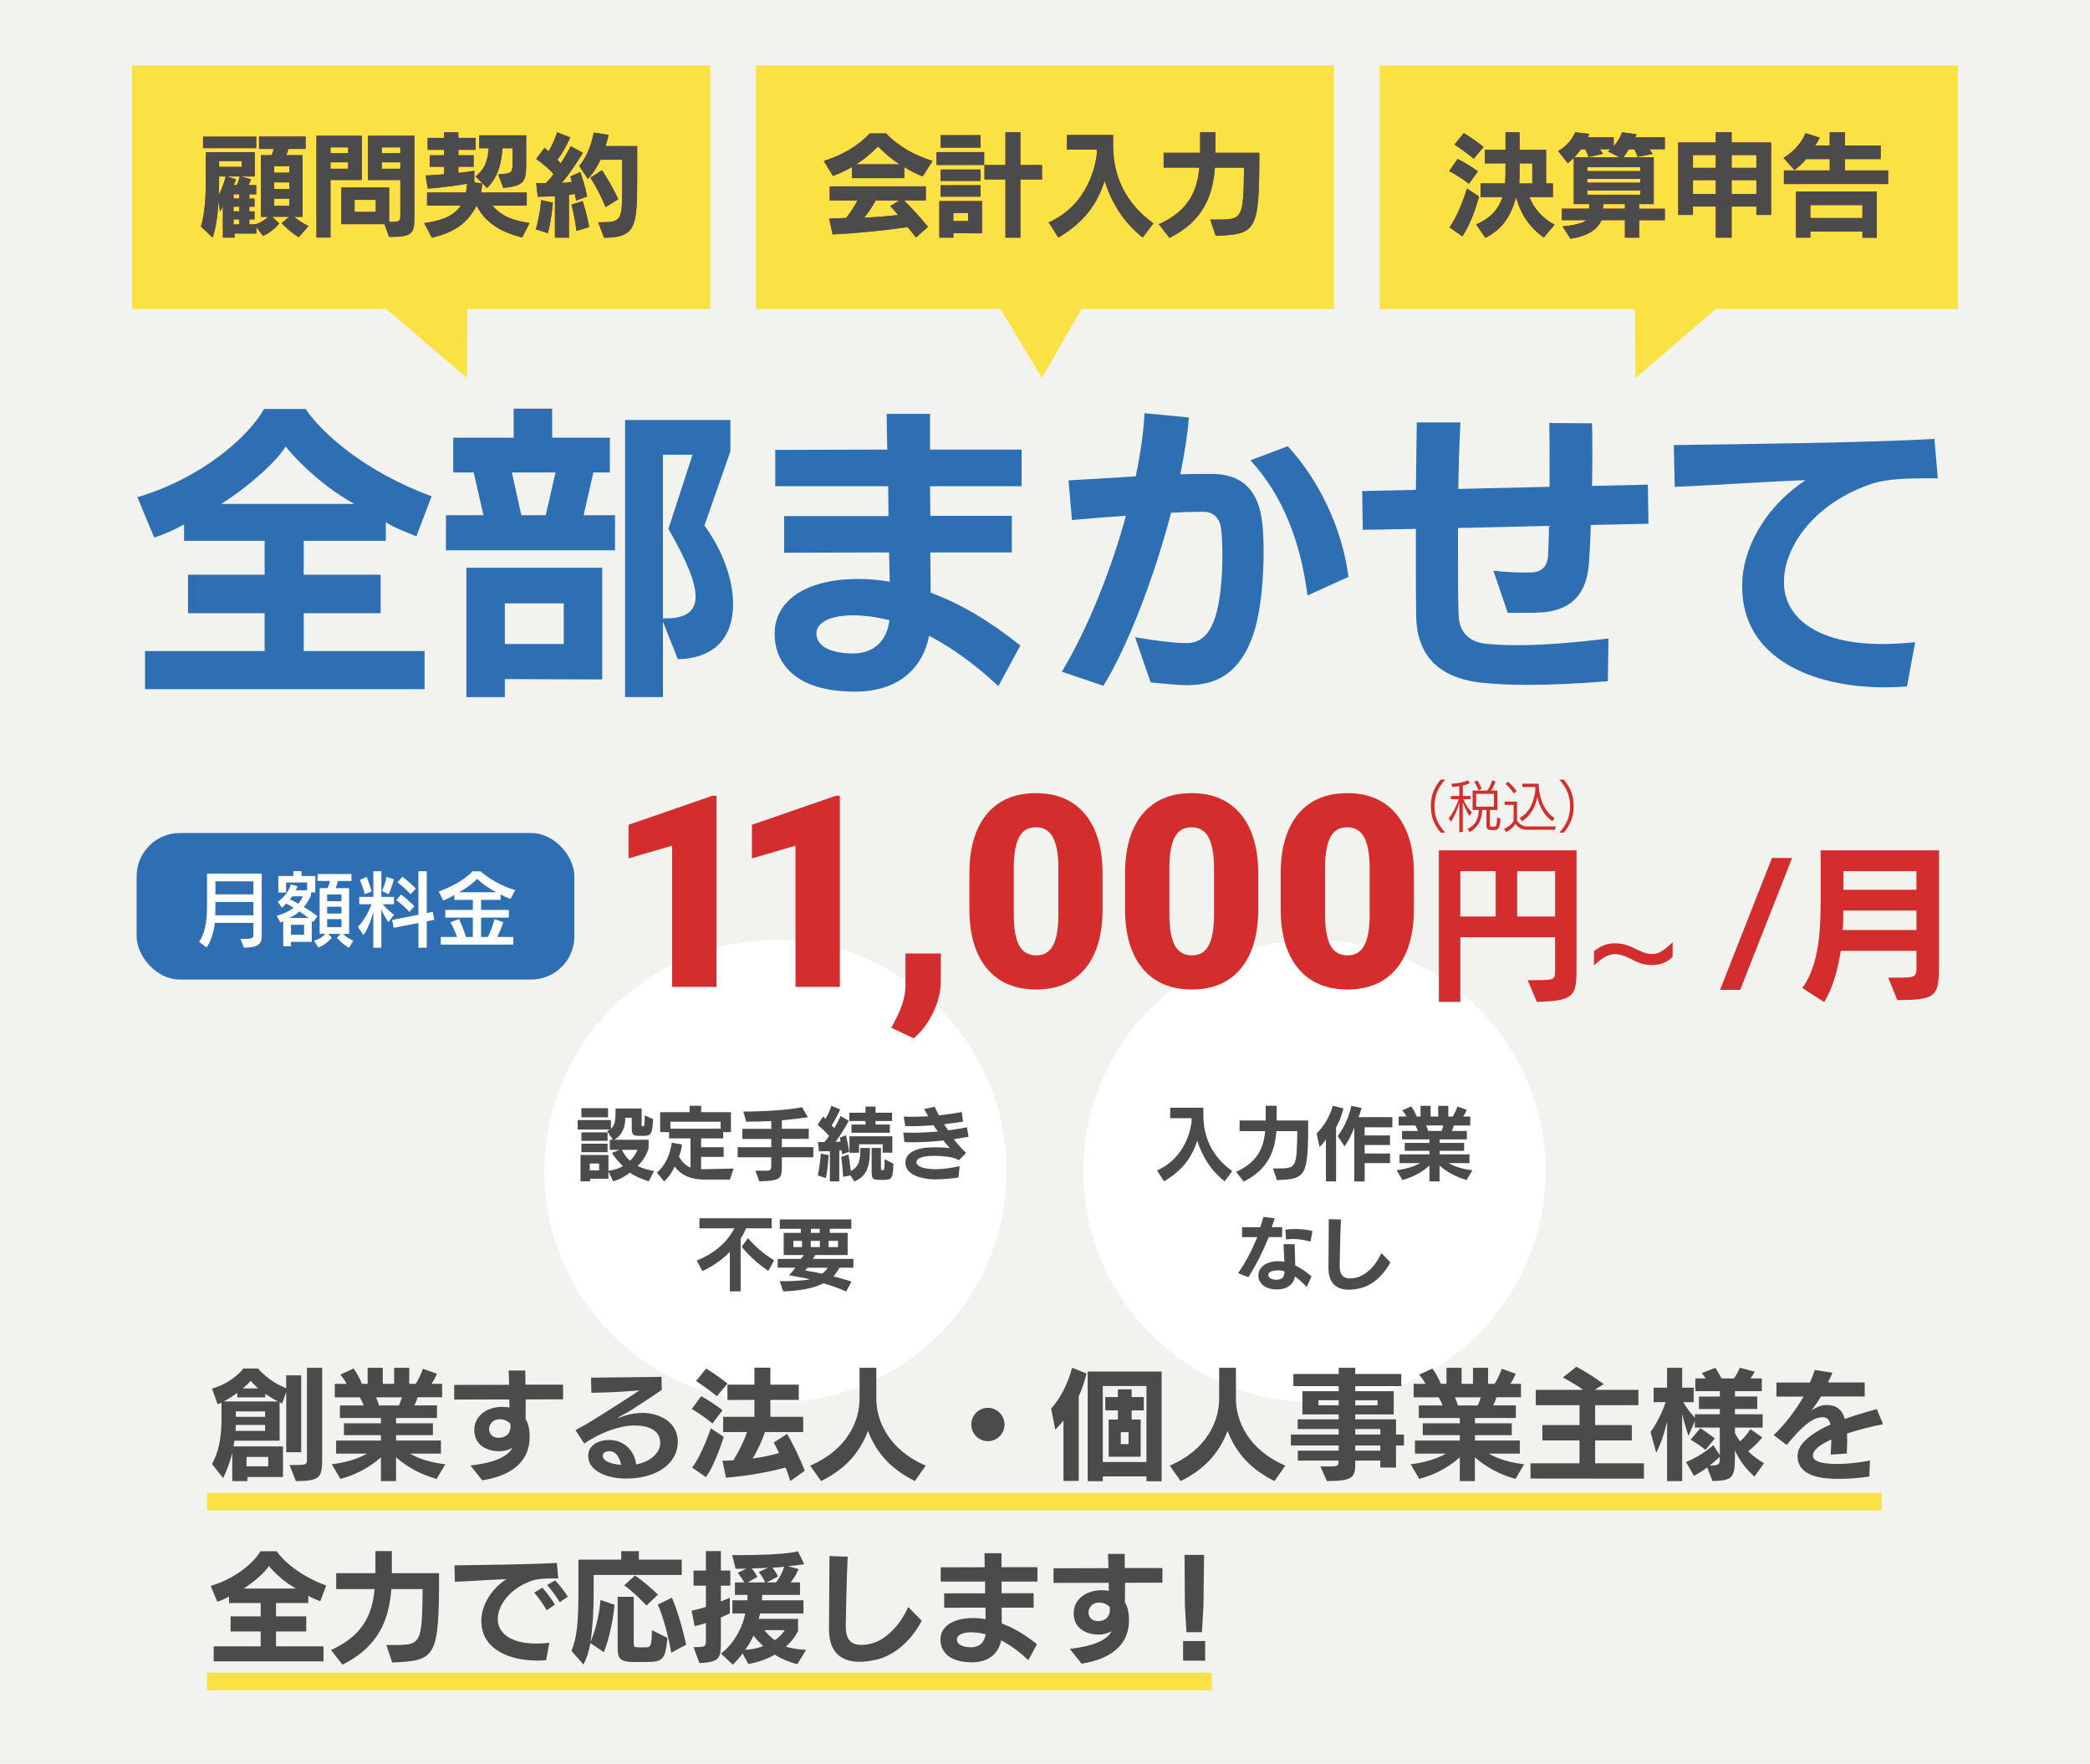 <?xml version="1.0" encoding="UTF-8"?><svg id="_レイヤー_2" xmlns="http://www.w3.org/2000/svg" width="826" height="697" viewBox="0 0 826 697"><defs><style>.cls-1{fill:#fae144;}.cls-2{fill:#fff;}.cls-3{fill:#4b4b4b;}.cls-4{fill:#2e6fb3;}.cls-5{fill:#4b4b4b;}.cls-6{fill:#d42d2d;}.cls-7{fill:#f2f2ee;}</style></defs><g id="Grid"><rect class="cls-7" width="826" height="697"/><path class="cls-4" d="M164.54,211.93c-3.86-1.57-9.05-3.5-12.06-5.55v7.36h-32.45v13.39h30.4v15.2h-30.4v14.96h47.77v15.08H57.31v-15.08h47.28v-14.96h-30.28v-15.2h30.28v-13.39h-31.84v-6.51c-3.14,1.81-8.08,4.1-11.82,5.19l-6.63-15.92c24.97-7.36,43.66-23.52,50.06-34.86h16.4c6.63,9.77,23.64,24.85,49.82,34.5l-6.03,15.8ZM112.91,176.47c-3.5,5.67-13.75,15.2-25.45,22.68h52.59c-11.1-6.03-21.95-16.04-27.14-22.68Z"/><path class="cls-4" d="M176.24,217.48v-13.87h14.84l-3.86-16.89h-8.08v-13.75h23.88v-11.46h15.2v11.46h22.8v13.75h-6.51l-3.86,16.89h12.42v13.87h-66.82ZM199.52,268.38v7.12h-15.2v-51.14h53.68v44.15l-38.48-.12ZM222.8,238.47h-23.28v16.04h23.28v-16.04ZM202.3,186.72l3.74,16.89h9.65l3.86-16.89h-17.25ZM267.91,260.54l-5.91-14.84v29.79h-14.96v-109.52h41.61v12.42l-10.25,29.31c7.24,9.89,11.34,21.35,11.34,31.12,0,12.06-6.39,21.35-21.83,21.71ZM264.17,209.03l9.53-29.31h-11.7v64.65h1.33c7.36,0,11.58-2.53,11.58-8.56,0-5.67-3.5-14.23-10.74-26.78Z"/><path class="cls-4" d="M394.57,271.15c-8.68-8.08-17.85-14.96-27.38-19.9-2.41,12.67-11.94,21.83-28.47,22.07h-1.08c-24.49,0-31.48-12.42-31.48-22.56v-.48c0-12.3,11.58-21.47,33.05-21.47,4.1,0,8.2.36,12.42,1.09l-.24-11.58-41.49.12v-14.47h41.25l-.12-11.82h-44.63v-14.35l44.27-.12c-.12-6.15-.24-11.22-.24-14.11h17.13v14.11h36.19v14.47h-36.19l.12,11.7h32.21v14.47h-32.21c0,5.43.12,10.74.12,15.92,11.58,4.22,23.4,11.22,35.46,20.87l-8.68,16.04ZM344.03,243.65c-1.21-.12-2.53-.24-3.74-.36-1.09-.12-2.05-.12-3.02-.12-10.13,0-14.59,3.38-14.59,7v.24c0,5.91,7.6,7.84,14.11,7.84h1.09c8.08-.36,12.67-5.43,13.63-13.15-2.53-.6-4.95-1.09-7.48-1.45Z"/><path class="cls-4" d="M466.46,187.44c3.62-.12,7.12-.12,10.01-.12h3.38c13.63.36,17.85,9.65,18.94,18.82.48,3.62.6,7.96.6,12.54,0,10.49-1.21,22.56-3.5,30.28-4.46,14.6-12.54,20.99-23.88,21.71-.72,0-1.57.12-2.41.12-4.7,0-10.37-.72-14.84-1.09l-6.15-17.85c8.81,1.45,15.56,2.29,19.78,2.29h1.33c6.03-.36,8.8-5.07,10.49-10.01,2.05-6.15,2.89-15.8,2.89-24.49,0-3.86-.12-7.48-.48-10.49-.48-4.34-2.89-6.63-6.51-6.88h-2.05c-2.77,0-6.63.12-11.22.36-6.75,25.81-17.37,53.31-26.78,68.39l-16.4-5.55c10.61-17.73,19.54-40.53,25.33-61.64-7.12.48-14.59,1.09-21.35,1.69l-1.33-15.68c7.12-.36,16.89-.97,26.54-1.57,1.93-9.17,3.14-17.73,3.5-24.97l17.49,1.69c-.48,6.63-1.69,14.35-3.38,22.44ZM516.76,235.33c-2.77-21.23-9.65-39.32-22.56-53.43l14.72-5.55c12.06,12.91,21.59,32.33,24,51.63l-16.16,7.36Z"/><path class="cls-4" d="M635.45,269.22c-11.82.97-22.56,1.45-31.6,1.45-7.6,0-13.99-.36-19.3-.97-10.37-1.33-24.37-6.27-24.85-25.81-.12-5.67-.12-13.75-.12-22.92v-11.94l-20.99.36-.24-15.32,21.23-.48c.12-9.41.24-18.7.36-26.66h17.25c-.48,8.81-.72,17.73-.84,26.3l36.07-.84v-7.96c0-6.27,0-12.42-.12-17.25l16.89.12c.12,3.26.12,7.24.12,11.46s0,8.68-.12,13.27l22.07-.48.24,15.44-22.8.48c-.12,5.91-.48,11.22-.72,15.2-.97,12.18-6.75,17.73-16.77,19.18-2.89.36-6.75.36-10.25.36h-5.07l-5.67-16.65c4.34.48,9.05.72,12.54.72,1.45,0,2.65,0,3.38-.12,3.62-.36,5.43-2.9,5.67-6.39.12-2.89.36-7.12.36-11.94l-35.95.84v10.61c0,9.29,0,17.37.24,23.76.12,6.15,3.62,10.49,10.37,11.34,3.38.36,7.6.6,12.79.6,8.81,0,20.63-.72,36.07-2.65l-.24,16.89Z"/><path class="cls-4" d="M738.34,191.67c-21.95,7.96-33.29,24.73-33.29,38.24v.24c0,13.15,11.94,24.37,38.84,24.37,3.98,0,8.32-.24,13.03-.72l-3.26,17.49c-2.89.24-5.79.36-8.68.36-28.59,0-56.45-11.46-56.45-39.8v-.6c0-13.51,8.2-30.28,25.09-41.49-13.87.48-36.43,2.05-51.75,2.65l-.36-16.52c24.61-.36,74.06-.84,103.01-2.41l1.33,15.56h-6.27c-3.01,0-5.79.12-8.44.24-4.46.36-8.68.84-12.79,2.41Z"/><circle class="cls-2" cx="306.5" cy="462.88" r="91.33"/><path class="cls-5" d="M256.41,466.87c-2.56-.79-5.5-2.02-7.43-3.42-2.44,1.68-3.92,2.66-6.64,3.38l-1.87-3.83v2.85h-7.21v1.01h-3.83v-10.41h11.04v6.26c2.12-.28,3.95-.89,5.69-1.83-1.42-1.49-3.32-3.45-4.3-5.28l3.04-1.17h-3.89v-3.99h1.2l-2.28-3.45c.44-.19.79-.41,1.11-.6h-12.75v-3.73h13.16v3.42c1.61-1.33,1.83-3.45,1.83-6.9v-1.08h10.31v6.67c0,.35.03.35.41.35.54,0,.82,0,.82-4.33l3.29,1.52c-.22,6.29-1.08,6.58-3.86,6.58h-1.99c-2.09,0-2.59-.7-2.59-3.07v-4.08h-2.56v.57c0,2.44-.92,6.23-4.33,8.13h13.57v3.32c-.76,2.72-2.47,5.35-4.33,7.02,1.64.92,4.55,1.68,6.45,2.02l-2.06,4.05ZM229.78,441.57v-3.61h10.53v3.61h-10.53ZM229.78,450.87v-3.35h10.34v3.35h-10.34ZM229.78,455.36v-3.38h10.34v3.38h-10.34ZM236.77,459.82h-3.67v2.72h3.67v-2.72ZM245.81,454.44c.66,1.42,1.83,3.13,3.16,4.3,1.36-1.17,2.4-2.91,2.97-4.3h-6.14Z"/><path class="cls-5" d="M288.45,466.18h-9.81c-6.42,0-9.81-2.18-12.02-5.16-.98,2.37-2.66,4.59-4.14,5.88l-2.91-3.48c3.13-2.44,5.31-7.05,5.92-11.83l4.08.76c-.13,1.17-.73,3.57-1.23,4.78.85,1.55,2.25,3.26,4.56,4.37v-11.61h-8.48v-2.47h-3.51v-7.88h11.61v-2.53h4.59v2.53h11.77v7.88h-3.07v2.47h-8.73v3.48h8.92v3.83h-8.92v4.87h1.23l11.61-.25-1.46,4.37ZM284.81,443.31h-19.86v2.75h19.86v-2.75Z"/><path class="cls-5" d="M309,457.38v2.78c0,5.69-.13,6.48-8.95,6.71l-1.49-4.21h3.86c2.21,0,2.4-.25,2.4-2.25v-3.04h-13.29v-3.99h13.29v-3.26h-11.45v-3.99h11.45v-3.1c-2.78.16-6.29.28-9.9.28l-1.14-4.02c15.37,0,23.22-1.71,23.22-1.71l2.28,3.95s-4.87.76-10.28,1.2v3.38h10.63v3.99h-10.63v3.26h12.46v3.99h-12.46Z"/><path class="cls-5" d="M332.75,456.15s-.06-.85-.13-1.52c-.38.03-.6.06-.92.06v12.21h-3.73v-11.93c-1.96.06-4.3.06-4.3.06l-.41-3.7s1.08.03,2.53.03c.63-.73,1.33-1.58,1.87-2.47-1.3-1.46-2.88-3-4.52-4.33l2.15-3.32c.28.28.63.66.92.95,1.01-1.49,1.8-3.45,2.37-5.19l3.48,1.46c-.98,2.15-2.34,4.78-3.38,6.29.25.32.79.82.98,1.11.76-1.14,1.93-3.29,2.53-4.81l3.26,1.9c-1.23,2.4-3.38,5.82-5.22,8.32.63,0,1.39-.06,1.99-.09-.13-.54-.19-1.04-.32-1.55l2.44-.98c.57,2.4.98,4.37,1.27,6.58l-2.85.92ZM326.39,465.58l-3.19-1.04c.92-3.99,1.2-8.67,1.2-8.67l3.1.66s-.28,5.25-1.11,9.05ZM337.62,466.91l-1.46-2.37-2.94.57s-.25-4.27-.73-7.94l2.85-.85c.32,1.93.66,4.14.89,6.45,3.42-1.68,3.8-4.46,3.8-9.08h3.8c0,7.02-1.01,11.07-6.2,13.22ZM346.03,443.02v1.42h5.66v3.23h-15.18v-3.23h5.54v-1.42h-6.39v-3.26h6.39v-2.44h3.99v2.44h6.52v3.26h-6.52ZM348.85,455.55v-3.32h-9.33v3.35h-3.8v-6.52h16.95v6.48h-3.83ZM349.2,466.3h-1.39c-2.53,0-3.32-.25-3.32-2.75v-9.87h3.67v7.84c0,.92.19.98.63.98.79,0,.82-.7.82-4.4l3.48,1.83c-.16,5.76-.57,6.36-3.89,6.36Z"/><path class="cls-5" d="M378.99,458.52c-1.2-.7-2.37-1.01-3.48-1.2-2.5-.47-4.9-.51-6.52-.51-1.42,0-6.64.09-6.8,2.4v.09c0,2.28,4.87,2.69,6.74,2.78h.76c2.75,0,6.01-.44,9.58-1.2l-.47,4.46c-3,.51-6.67.76-9.08.76-.38,0-.73-.03-1.04-.03-3.23-.16-10.85-1.14-10.85-6.58v-.16c.19-5.35,8.16-5.85,10.15-5.88.44,0,1.14-.03,1.99-.03,1.52,0,3.54.06,5.44.35-.82-.92-1.74-1.96-2.59-3.04-4.24.44-8.35.7-12.27.7-1.04,0-2.09-.03-3.1-.06l-.47-3.8c1.23.06,2.5.09,3.76.09,3.19,0,6.55-.19,9.9-.47-.6-.82-1.17-1.64-1.74-2.5-2.94.22-5.76.38-8.41.38-.92,0-1.8-.03-2.69-.06l-.63-3.73c1.17.06,2.4.06,3.64.06,1.96,0,3.99-.06,6.01-.19-.54-.95-1.08-1.93-1.58-2.88l4.14-.89c.44.98,1.04,2.15,1.74,3.42,3.16-.35,6.23-.79,8.98-1.33l.51,3.8c-2.53.41-5.06.76-7.53,1.04.54.79,1.11,1.61,1.68,2.4,2.5-.32,5-.73,7.4-1.2l.63,3.76c-1.96.35-3.92.66-5.85.95.92,1.17,1.9,2.34,2.82,3.32.66.76,1.3,1.33,2.06,2.09l-2.82,2.88Z"/><path class="cls-5" d="M294.83,485.46c-.51,1.39-1.23,2.69-2.12,4.05v20.85h-4.27v-15.63c-2.88,3.07-6.64,5.63-10.85,7.62l-2.25-4.18c6.9-2.72,12.02-7.18,14.9-12.72h-13.82v-3.99h28.56v3.99h-10.15ZM303.66,502.26c-4.24-2.91-7.21-5.54-10.53-9.52l2.47-3.42c3.1,3.57,6.42,6.36,10.34,8.76l-2.28,4.18Z"/><path class="cls-5" d="M331.74,501c-.6,1.23-1.42,2.4-2.37,3.42,2.12.6,4.93,1.27,7.12,2.09l-2.06,3.89c-2.56-1.17-6.45-2.53-9.01-3.23-4.18,2.06-9.17,2.97-15.88,3.19l-1.39-4.02c4.3,0,9.46-.16,11.96-.79-1.71-.38-6.17-1.2-8.29-1.58.92-.89,1.96-2.12,2.53-2.97h-6.99v-3.48h9.14c.35-.35.79-1.01,1.14-1.52h-7.91v-8.76h6.77v-1.61h-8.32v-3.7h28.28v3.7h-8.51v1.61h7.05v8.76h-12.81c-.25.47-.54.98-.92,1.52h16.01v3.48h-5.54ZM316.97,490.4h-3.42v2.44h3.42v-2.44ZM319.09,501c-.19.28-.6.79-.92,1.08,1.33.28,5.5.95,6.74,1.3,1.01-.79,1.8-1.61,2.18-2.37h-8ZM324.02,490.4h-3.61v2.44h3.61v-2.44ZM323.96,485.62h-3.48v1.61h3.48v-1.61ZM331.2,490.4h-3.73v2.44h3.73v-2.44Z"/><circle class="cls-2" cx="519.5" cy="462.88" r="91.33"/><path class="cls-5" d="M483.96,466.87c-5.19-4.14-8.7-9.46-10.79-16.07-2.12,6.61-5.76,11.7-13.13,16.07l-2.75-4.3c11.39-5.09,13.32-16.51,13.67-19.42,0-.38-.03-.79-.03-1.23h-8.45v-4.14h13.1v2.78c0,8.45,3.04,16.13,11.42,22.3l-3.04,4.02Z"/><path class="cls-5" d="M504.67,466.4l-1.55-4.62h1.99c7.15,0,7.43-.25,7.59-14.74h-8.26c-.6,7.88-3.26,15.18-12.91,19.93l-3-3.86c8.29-3.76,10.88-9.24,11.48-16.07h-10.12v-4.21h10.34v-5.82h4.33v5.82h12.46c0,22.33-.76,23.09-12.37,23.57Z"/><path class="cls-5" d="M528.04,445.52v21.38h-4.02v-16.67c-.7,1.17-1.61,2.28-2.5,3.1l-1.17-5.38c2.56-2.56,4.97-6.07,6.39-10.94l4.21,1.04c-.73,2.94-1.71,5.31-2.91,7.47ZM539.33,445.49v3.23h10.03v3.8h-10.03v3.35h10.03v3.8h-10.03v7.24h-4.11v-21.32c-1.11,3.04-2.44,5.57-3.86,7.47l-2.66-4.08c2.81-3.73,4.43-7.69,5.35-11.96l4.08.85c-.32,1.2-.66,2.25-1.2,3.64h13.35v3.99h-10.94Z"/><path class="cls-5" d="M579.62,466.34c-4.59-1.33-7.66-3.13-10.69-5.69v6.26h-3.99v-6.26c-2.66,2.34-6.04,4.43-10.69,5.69l-2.28-3.86c3.89-.51,6.86-1.45,9.3-2.81h-8.16v-3.45h11.83v-1.42h-9.77v-3.13h9.77v-1.39h-10.82v-3.32h6.26c-.25-.73-.7-1.65-1.01-2.15h-6.61v-3.54h3.13c-.41-.82-1.01-1.68-1.68-2.44l3.51-1.61c.82,1.14,1.68,2.72,2.21,4.05h1.49v-4.24h3.99v4.24h3v-4.24h3.99v4.24h1.71c.7-1.04,1.39-2.56,1.9-3.99l3.67,1.33c-.35.95-.85,1.87-1.42,2.66h2.82v3.54h-6.48c-.16.63-.44,1.39-.82,2.15h5.95v3.32h-10.79v1.39h9.71v3.13h-9.71v1.42h11.83v3.45h-8.16c2.25,1.36,5.41,2.34,9.3,2.81l-2.28,3.86ZM563.65,444.79c.25.57.63,1.46.79,2.15h5.25c.35-.66.63-1.55.76-2.15h-6.8Z"/><path class="cls-5" d="M502.61,484.99h4.11v3.92h-5.28c-2.09,5.12-4.78,10.72-8.07,15.85l-4.05-1.61c3.23-4.62,5.73-9.65,7.59-14.23h-6.04l.03-3.92h7.15c.51-1.46.92-2.85,1.3-4.08l4.43.57c-.35,1.11-.76,2.31-1.17,3.51ZM516.44,508.65c-1.55-1.65-3.07-3.07-4.65-4.18-.57,3.16-3,4.97-6.74,5.12h-.51c-4.46,0-7.21-2.44-7.21-5.47v-.06c0-3.35,3.19-5.38,6.9-5.6.25,0,.54-.03.82-.03.82,0,1.71.09,2.56.25-.09-2.18-.25-4.65-.35-6.99l4.4.03c.09,2.85.19,5.57.22,8.38,2.18,1.04,4.37,2.5,6.45,4.33l-1.9,4.21ZM504.96,502.04c-.19,0-.38.03-.57.03-1.77.13-3.16.73-3.16,1.8v.03c0,.85,1.01,1.87,3.13,1.87h.19c2.47-.06,3.04-1.3,3.13-3.32-.89-.25-1.8-.41-2.72-.41ZM517.96,490.72c-1.93-.63-4.74-1.08-7.12-1.08-.95,0-1.83.1-2.56.25l-.29-3.92c1.01-.16,2.44-.25,3.92-.25,2.34,0,4.93.22,6.77.79l-.73,4.21Z"/><path class="cls-5" d="M537.4,509.16c-1.39.32-2.85.54-4.27.54-4.27,0-8.1-1.93-8.1-8.57v-.16c0-4.59.13-13.22.13-19.17l4.81.16c-.32,6.04-.41,14.08-.51,18.12v.25c0,3.42,1.33,4.9,4.05,4.9.76,0,1.61-.1,2.56-.32,2.81-.63,7.12-3.54,9.87-9.68l3.57,3.64c-2.82,5.25-7.09,9.11-12.12,10.31v-.03Z"/><rect class="cls-4" x="54" y="329.21" width="173" height="57.92" rx="17.1" ry="17.1"/><path class="cls-5" d="M113.12,573.92v-23.88l-1.61,4.64s-.43-.24-1-.52v15.21h-17.91s-.14,1.52-.33,2.27h19.57v12.08h-14.07v1.61h-5.97v-11.13c-.71,3.03-2.13,6.92-3.6,9.95l-4.41-5.54c2.65-4.83,3.74-10.47,3.74-17.72v-6.54c-.76.38-1.52.62-1.52.62l-2.23-6.16c8.58-2.56,12.37-7.96,12.37-7.96h5.83s4.12,5.12,11.13,7.77v-5.07h5.92v30.37h-5.92ZM104.83,550.84v1.42h-11.04v-1.8c-1.8,1.33-3.46,2.37-5.35,3.41h21.46c-1.52-.76-3.55-1.99-5.07-3.03ZM104.78,563.16h-11.56l-.14,2.32h11.7v-2.32ZM104.78,557.81h-11.56v2.13h11.56v-2.13ZM99.05,545.68c-.76.95-1.89,2.04-3.13,3.03h6.11c-1.18-1.09-2.23-2.18-2.99-3.03ZM106.01,575.81h-8.58v3.7h8.58v-3.7ZM116.91,585.33l-2.46-6.35h1.7c5.07,0,5.16-.09,5.16-2.56v-35.87h6.02v34.4c0,8.67,0,10.38-10.42,10.38Z"/><path class="cls-5" d="M172.53,584.48c-6.87-1.99-11.47-4.69-16.01-8.53v9.38h-5.97v-9.38c-3.98,3.51-9.05,6.63-16.01,8.53l-3.41-5.78c5.83-.76,10.28-2.18,13.93-4.22h-12.22v-5.16h17.72v-2.13h-14.64v-4.69h14.64v-2.09h-16.21v-4.97h9.38c-.38-1.09-1.04-2.46-1.52-3.22h-9.9v-5.31h4.69c-.62-1.23-1.52-2.51-2.51-3.65l5.26-2.42c1.23,1.71,2.51,4.07,3.32,6.06h2.23v-6.35h5.97v6.35h4.5v-6.35h5.97v6.35h2.56c1.04-1.56,2.09-3.84,2.84-5.97l5.5,1.99c-.52,1.42-1.28,2.8-2.13,3.98h4.22v5.31h-9.71c-.24.95-.66,2.08-1.23,3.22h8.91v4.97h-16.16v2.09h14.55v4.69h-14.55v2.13h17.72v5.16h-12.22c3.36,2.04,8.1,3.51,13.93,4.22l-3.41,5.78ZM148.6,552.22c.38.85.95,2.18,1.19,3.22h7.86c.52-1,.95-2.32,1.14-3.22h-10.19Z"/><path class="cls-5" d="M190.58,585.05l-4.64-5.88c10.8-1.23,14.97-4.03,16.54-6.97-1.47.85-3.17,1.28-4.78,1.33h-.38c-5.73,0-9.86-3.08-9.86-8.34v-.19c0-5.35,4.88-8.91,10.76-9,1.09,0,2.13.05,3.13.28l-.05-3.22-21.79.05v-5.78l21.7-.05c-.05-1.99-.09-3.89-.19-5.64h6.59c0,1.75.05,3.65.05,5.59h14.88v5.78l-14.78.05c0,2.75,0,5.45-.05,7.68,1.04,1.75,1.61,4.03,1.61,6.87v.33c0,7.72-4.6,14.83-18.72,17.1ZM197.4,560.89c-2.46,0-4.08,1.9-4.08,3.84v.09c0,1.85,1.33,3.41,3.79,3.41h.19c2.7-.14,4.45-1.71,4.45-4.41v-1.09c-1.09-1.23-2.65-1.85-4.36-1.85Z"/><path class="cls-5" d="M247.95,584.34h-.33c-8.96,0-15.16-3.7-15.16-8.86v-.05c0-4.36,4.17-6.35,8.24-6.35h.28c5.21.14,9.57,3.55,10.47,9.67,5.45-1,9.19-4.41,9.48-8.01v-.52c0-5.02-4.64-6.87-10.33-6.87h-.14c-4.45,0-11.99,2.04-19.57,7.15l-3.46-5.31c1.71-.9,3.6-1.94,5.35-2.99,4.6-2.75,14.21-8.96,14.21-8.96,2.09-1.33,5.73-3.74,5.73-3.74l-6.54.47c-4.69.33-10.61.43-12.46.47l-.14-5.97,27.86-.33.09,5.16c-3.46,2.42-11.61,7.68-11.61,7.68-1.42.95-4.26,2.42-5.5,3.17-.14.09-.19.14-.19.19s.05.05.1.05.14,0,.24-.05c3.08-1.23,6.25-1.94,9.33-1.94.71,0,1.37,0,2.08.09,5.26.62,11.89,3.74,11.89,11.32v.38c-.28,8.96-9.43,14.12-19.95,14.12ZM241.13,573.54h-.47c-1.66,0-2.46.95-2.46,1.85,0,1.52,1.94,2.61,4.64,3.17.81.19,1.71.28,2.65.38-.57-2.75-1.9-5.21-4.36-5.4Z"/><path class="cls-5" d="M281.58,562.59c-4.22-3.55-8.2-5.73-8.2-5.73l3.74-5.07s3.93,2.04,8.43,5.54l-3.98,5.26ZM278.98,583.77l-5.45-3.79c3.98-5.16,7.39-15.49,7.39-15.49l5.12,3.36s-3.41,11.04-7.06,15.92ZM283.34,551.79c-4.17-3.36-8.24-6.02-8.24-6.02l3.98-4.88s3.93,2.27,8.43,5.92l-4.17,4.98ZM312.33,585.33c-.57-1.75-1.14-3.7-1.85-5.35-7.16,1.94-15.16,3.27-23.55,4.03l-1.42-6.73c1.47,0,2.84-.05,4.36-.19,2.27-3.65,4.12-7.53,5.4-11.13h-9.48v-6.02h12.37v-6.68h-10.66v-6.02h10.66v-6.73h6.3v6.73h11.23v6.02h-11.23v6.68h12.98v6.02h-15.11c-1.09,3.27-2.94,7.3-4.88,10.47,3.51-.47,8.1-1.47,10.42-2.18-.57-1.37-1.28-2.75-2.09-4.12l5.31-3.46c2.75,4.83,4.88,9.33,6.96,14.59l-5.73,4.07Z"/><path class="cls-5" d="M361.56,585.33c-8.67-4.41-14.88-10.28-18.53-19.81-3.65,9.52-9.71,15.4-18.53,19.81l-4.31-6.11c14.83-6.35,19.52-17.86,19.52-26.34v-12.32h6.63v12.32c0,8.39,4.69,20,19.52,26.34l-4.31,6.11Z"/><path class="cls-5" d="M390.41,569.56c-3.6,0-6.54-2.94-6.54-6.59s2.94-6.59,6.54-6.59,6.59,2.94,6.59,6.59-2.94,6.59-6.59,6.59Z"/><path class="cls-5" d="M426.32,551.88v33.4h-6.02v-23.88c-1.18,1.47-2.32,2.65-3.22,3.6l-1.66-8.34c3.55-3.79,6.73-10,8.29-16.11l5.73,2.27c-.85,3.41-1.94,6.4-3.13,9.05ZM453.09,585.38v-1.9h-17.25v1.9h-5.97v-43.35h29.23v43.4l-6.02-.05ZM453.09,547.76h-17.25v30.04h17.25v-30.04ZM447.26,557.38v3.65h3.55v14.69h-12.65v-14.69h3.65v-3.65h-4.97v-5.26h4.97v-3.03h5.45v3.03h4.79v5.26h-4.79ZM446.03,566h-3.08v4.74h3.08v-4.74Z"/><path class="cls-5" d="M503.68,585.33c-8.67-4.41-14.88-10.28-18.53-19.81-3.65,9.52-9.71,15.4-18.53,19.81l-4.31-6.11c14.83-6.35,19.52-17.86,19.52-26.34v-12.32h6.63v12.32c0,8.39,4.69,20,19.52,26.34l-4.31,6.11Z"/><path class="cls-5" d="M551.72,571.26v8.72h-6.21v-2.75h-9.9v1.56c0,5.12-1.19,6.54-11.18,6.54l-2.61-5.78h2.89c4.12,0,4.27-.14,4.27-1.75v-.57h-16.06v-3.93h16.16v-2.04h-18.91v-4.31h18.91v-2.18h-16.21v-3.84h16.21v-1.94h-14.36v-9.19h14.36v-1.99h-17.91v-4.79h17.91v-2.46h6.54v2.46h18.19v4.79h-18.19v1.99h15.21v9.19h-15.21v1.94h16.11v6.02h3.13v4.31h-3.13ZM529.08,553.4h-8.01v1.99h8.01v-1.99ZM544.43,553.4h-8.81v1.99h8.81v-1.99ZM545.52,564.77h-9.9v2.18h9.9v-2.18ZM545.52,571.26h-9.9v2.04h9.9v-2.04Z"/><path class="cls-5" d="M598.91,584.48c-6.87-1.99-11.47-4.69-16.01-8.53v9.38h-5.97v-9.38c-3.98,3.51-9.05,6.63-16.01,8.53l-3.41-5.78c5.83-.76,10.28-2.18,13.93-4.22h-12.22v-5.16h17.72v-2.13h-14.64v-4.69h14.64v-2.09h-16.21v-4.97h9.38c-.38-1.09-1.04-2.46-1.52-3.22h-9.9v-5.31h4.69c-.62-1.23-1.52-2.51-2.51-3.65l5.26-2.42c1.23,1.71,2.51,4.07,3.32,6.06h2.23v-6.35h5.97v6.35h4.5v-6.35h5.97v6.35h2.56c1.04-1.56,2.09-3.84,2.84-5.97l5.5,1.99c-.52,1.42-1.28,2.8-2.13,3.98h4.22v5.31h-9.71c-.24.95-.66,2.08-1.23,3.22h8.91v4.97h-16.16v2.09h14.55v4.69h-14.55v2.13h17.72v5.16h-12.22c3.36,2.04,8.1,3.51,13.93,4.22l-3.41,5.78ZM574.98,552.22c.38.85.95,2.18,1.19,3.22h7.86c.52-1,.95-2.32,1.14-3.22h-10.19Z"/><path class="cls-5" d="M604.87,584.34v-6.02h19.38v-9.05h-14.69v-6.06h14.69v-7.87h-17.29v-6.06h18.72c-1.94-1.42-4.78-3.17-8.01-4.88l5.31-4.26c6.3,3.36,10.85,6.87,10.85,6.87l-3.65,2.27h17.34v6.06h-17.1v7.87h14.5v6.06h-14.5v9.05h19.28v6.06l-44.82-.05Z"/><path class="cls-5" d="M693.38,583.53c-3.22-2.84-5.88-6.25-7.72-10.33v2.56c0,8.34-.85,9.33-8.86,9.57l-2.09-5.4c-1.56,1.18-2.61,1.9-5.21,3.32l-3.17-5.45c6.02-2.32,10.8-6.68,10.8-6.68l2.56,3.93v-10.85h-9.85v-2.61l-2.51,5.88c-.85-2.42-1.75-5.4-2.51-8.72v26.58h-5.97v-23.45c-1.14,4.83-2.46,8.67-4.27,12.22l-2.27-8.15c2.18-2.94,4.74-7.91,5.97-11.8h-4.74v-5.73h5.31v-7.87h5.97v7.87h4.55v5.73h-4.12c1.47,2.51,3.27,4.83,4.6,6.11v-1.33h9.85v-2.08h-8.24v-4.93h8.24v-2.13h-9.67v-5.02h4.08c-.43-.71-1-1.42-1.56-2.13l5.4-2.09c.99,1.56,1.94,3.22,2.42,4.22h4.93c.57-.81,1.47-2.27,2.32-4.22l5.88,1.56c-.52.95-1.09,1.85-1.71,2.65h4.5v5.02h-10.61v2.13h8.81v4.93h-8.81v2.08h10.95v5.26h-10.95v2.13c.57,1.28,1.28,2.32,2.04,3.32,2.27-1.9,4.07-4.83,4.07-4.83l4.69,3.27s-2.56,3.27-5.59,5.45c1.99,1.99,4.17,3.51,6.25,4.74l-3.74,5.26ZM674.05,573.02c-2.89-2.37-5.88-4.03-5.88-4.03l3.84-4.6s2.51,1.66,5.73,4.07l-3.7,4.55ZM679.68,575.72c-.62.52-2.32,2.32-4.07,3.46,4.03,0,4.07-.47,4.07-3.27v-.19Z"/><path class="cls-5" d="M729.95,566.52c.05,1,.09,1.94.09,2.94,0,1.66-.09,3.32-.14,4.98l-6.4.43c.05-1.71.24-3.89.28-5.97-.19.09-.43.19-.62.28-3.93,1.85-6.68,3.93-6.68,6.06v.05c0,3.22,7.34,3.27,9.48,3.27h.52c2.75,0,7.58-.33,12.56-1.37l-.24,6.35c-4.12.66-8.2.9-11.7.9h-1.66c-5.26-.09-15.02-.9-15.02-9v-.09c0-3.98,3.74-7.34,8.58-10.14,1.37-.81,2.89-1.52,4.45-2.23-.43-1.8-1.33-2.89-3.08-2.89-2.8,0-5.88,1.66-10.38,6.54-1.19,1.28-2.61,2.84-3.84,4.45l-5.16-3.93c4.78-4.5,8.81-10.09,11.8-15.21h-10.71v-5.54h13.22c.85-1.85,1.47-3.55,1.94-4.97l6.97,1.09c-.52,1.28-1.14,2.61-1.75,3.84h14.5v5.54h-17.25c-1.23,1.99-2.51,3.84-3.74,5.45,1.94-1.23,3.88-2.04,5.59-2.08h.33c3.84,0,6.11,1.75,7.2,5.5,5.16-1.85,10.09-3.13,12.65-3.89l2.46,5.97c-4.55.9-9.71,2.18-14.26,3.7Z"/><path class="cls-5" d="M126.58,632.82c-1.52-.62-3.55-1.37-4.74-2.18v2.89h-12.75v5.26h11.94v5.97h-11.94v5.88h18.76v5.92h-43.4v-5.92h18.57v-5.88h-11.89v-5.97h11.89v-5.26h-12.51v-2.56c-1.23.71-3.17,1.61-4.64,2.04l-2.61-6.25c9.81-2.89,17.15-9.24,19.66-13.69h6.44c2.61,3.84,9.29,9.76,19.57,13.55l-2.37,6.21ZM106.3,618.89c-1.37,2.23-5.4,5.97-10,8.91h20.66c-4.36-2.37-8.62-6.3-10.66-8.91Z"/><path class="cls-5" d="M155,657.03l-2.32-6.92h2.99c10.71,0,11.13-.38,11.37-22.08h-12.37c-.9,11.8-4.88,22.74-19.33,29.85l-4.5-5.78c12.41-5.64,16.3-13.84,17.2-24.07h-15.16v-6.3h15.49v-8.72h6.49v8.72h18.67c0,33.45-1.14,34.59-18.53,35.3Z"/><path class="cls-5" d="M209.81,624.86c-8.62,3.13-13.08,9.71-13.08,15.02v.09c0,5.16,4.69,9.57,15.26,9.57,1.56,0,3.27-.09,5.12-.28l-1.28,6.87c-1.14.09-2.27.14-3.41.14-11.23,0-22.18-4.5-22.18-15.64v-.24c0-5.31,3.22-11.89,9.86-16.3-5.45.19-14.31.81-20.33,1.04l-.14-6.49c9.67-.14,29.09-.33,40.46-.95l.52,6.11h-2.46c-1.19,0-2.27.05-3.32.1-1.75.14-3.41.33-5.02.95ZM216.07,636.38c-1.09-1.94-3.46-5.35-4.93-6.97l3.22-1.94c1.23,1.33,3.74,4.55,4.98,6.68l-3.27,2.23ZM221.23,633.2c-1.14-1.85-3.32-4.98-5.02-6.78l3.17-1.85c1.52,1.52,3.84,4.5,5.02,6.44l-3.17,2.18Z"/><path class="cls-5" d="M234.63,622.45v7.2c0,7.2-.47,14.17-1.28,19.28,3.41-7.77,3.98-16.58,3.98-16.58l5.54,1.85s-.71,9.81-4.22,18.76l-5.31-3.6c-.57,3.27-1.52,6.11-2.75,8.48l-4.74-5.4c2.13-5.12,2.75-11.23,2.75-23.03v-13.03h16.92v-3.36h6.96v3.36h16.96v6.06h-34.83ZM255.62,656.84h-5.07c-5.31,0-6.44-1.28-6.44-5.31v-20.47h6.35v18.43c0,1.28.28,1.56,1.89,1.56h2.7c2.18,0,2.46-.47,2.61-6.78l6.11,3.03c-.76,8.62-1.94,9.52-8.15,9.52ZM255.48,634.53s-3.88-4.36-8.77-8.01l4.27-3.88c5.12,3.6,9.05,7.58,9.05,7.58l-4.55,4.31ZM265.29,653.15s-1.75-10.8-5.31-19l5.59-2.75c3.55,8.43,5.59,18.62,5.59,18.62l-5.88,3.13Z"/><path class="cls-5" d="M284.9,626.66v6.25c1.52-.57,2.7-1.14,3.55-1.52v6.21c-.9.43-2.08.99-3.55,1.66v9.52c0,6.49-.33,8.1-8.48,8.48l-2.32-6.3c4.78,0,4.88-.24,4.88-2.61v-6.92c-1.33.43-2.84.85-4.45,1.23l-1.19-6.11c2.09-.43,3.93-.95,5.64-1.47v-8.43h-4.88v-5.97h4.88v-7.68h5.92v7.68h3.74v5.97h-3.74ZM315.13,657.7c-2.99-.71-6.68-2.27-8.91-3.79-2.89,1.71-6.87,3.13-10.47,3.7l-2.27-4.17c-1.04,1.56-2.7,3.32-3.88,4.45l-4.69-4.45c3.46-2.23,8.29-8.67,9.62-15.78h-5.07v-5.21h5.92c.05-.57.05-1.66.05-2.13h-4.98v-4.93h3.7c-1.09-1.99-2.61-3.79-2.61-3.79l3.41-1.66s-3.46.05-4.22.05l-1.37-5.4h2.7c19.33,0,23.31-1.52,23.31-1.52l2.46,5.12s-3.32.52-6.4.76l4.17,1.18s-1.28,3.08-3.13,5.26h3.7v4.93h-14.93c0,.47-.05,1.56-.14,2.13h16.44v5.21h-17.15c-.09.66-.38,1.61-.57,2.13h15.59v4.83c-1.28,2.42-2.75,4.31-4.83,6.16.47.14.99.28,1.56.43,1.19.24,2.46.43,3.46.57.66.09,2.23.24,2.99.24l-3.46,5.69ZM297.79,646.37c-.43,1.23-2.51,4.83-3.32,5.64,4.31-.19,7.16-1.47,7.16-1.47-1.66-1.56-2.8-2.8-3.84-4.17ZM297.12,619.84c1.42,1.71,2.23,3.36,2.23,3.36l-3.84,2.18h6.87c-.62-1.47-1.56-2.94-2.51-4.12l3.6-1.66c-1.33.09-4.93.24-6.35.24ZM302.1,644.24c1.04,1.33,2.65,2.99,4.12,3.98,2.75-1.85,3.89-3.98,3.89-3.98h-8.01ZM305.27,619.56c1.42,1.75,2.23,3.46,2.23,3.46l-4.45,2.37h3.6c.09-.09.19-.24.29-.33,1.33-1.71,2.32-3.84,2.99-5.88-1.71.19-2.89.33-4.64.38Z"/><path class="cls-5" d="M346.16,655.94c-2.09.47-4.27.81-6.4.81-6.4,0-12.13-2.89-12.13-12.84v-.24c0-6.87.19-19.81.19-28.71l7.2.24c-.47,9.05-.62,21.08-.76,27.15v.38c0,5.12,1.99,7.34,6.06,7.34,1.14,0,2.42-.14,3.84-.47,4.22-.95,10.66-5.31,14.78-14.5l5.35,5.45c-4.22,7.87-10.61,13.65-18.15,15.45v-.05Z"/><path class="cls-5" d="M406.42,656.09c-3.41-3.17-7.01-5.88-10.75-7.82-.95,4.97-4.69,8.58-11.18,8.67h-.43c-9.62,0-12.37-4.88-12.37-8.86v-.19c0-4.83,4.55-8.43,12.98-8.43,1.61,0,3.22.14,4.88.43l-.09-4.55-16.3.05v-5.69h16.2l-.05-4.64h-17.53v-5.64l17.39-.05c-.05-2.42-.09-4.41-.09-5.54h6.73v5.54h14.21v5.69h-14.21l.05,4.6h12.65v5.69h-12.65c0,2.13.05,4.22.05,6.25,4.55,1.66,9.19,4.41,13.93,8.2l-3.41,6.3ZM386.57,645.28c-.47-.05-1-.09-1.47-.14-.43-.05-.81-.05-1.18-.05-3.98,0-5.73,1.33-5.73,2.75v.09c0,2.32,2.99,3.08,5.54,3.08h.43c3.17-.14,4.97-2.13,5.35-5.16-1-.24-1.94-.43-2.94-.57Z"/><path class="cls-5" d="M427.45,657.51l-4.64-5.88c10.8-1.23,14.97-4.03,16.54-6.97-1.47.85-3.17,1.28-4.78,1.33h-.38c-5.73,0-9.86-3.08-9.86-8.34v-.19c0-5.35,4.88-8.91,10.76-9,1.09,0,2.13.05,3.13.28l-.05-3.22-21.79.05v-5.78l21.7-.05c-.05-1.99-.09-3.89-.19-5.64h6.59c0,1.75.05,3.65.05,5.59h14.88v5.78l-14.78.05c0,2.75,0,5.45-.05,7.68,1.04,1.75,1.61,4.03,1.61,6.87v.33c0,7.72-4.6,14.83-18.72,17.1ZM434.28,633.34c-2.46,0-4.08,1.9-4.08,3.84v.09c0,1.85,1.33,3.41,3.79,3.41h.19c2.7-.14,4.45-1.71,4.45-4.41v-1.09c-1.09-1.23-2.65-1.85-4.36-1.85Z"/><path class="cls-5" d="M467.58,656.28v-7.72h8.72v7.77l-8.72-.05ZM475.64,634.53l-.62,10.52h-6.11l-.62-10.42-.14-20.14h7.72l-.24,20.04Z"/><rect class="cls-1" x="81.79" y="589.98" width="661.87" height="6.97"/><rect class="cls-1" x="81.79" y="661.04" width="397.12" height="6.97"/><path class="cls-6" d="M569.41,329.05c-2.87-3.35-3.92-6.63-3.92-10.45s1.03-7.09,3.92-10.49h1.75c-2.85,3.22-4.23,6.26-4.23,10.49s1.29,7.16,4.23,10.47l-1.75-.02Z"/><path class="cls-6" d="M580.81,322.46c-1.2-1.69-1.99-3.46-2.69-5.41v11.76h-1.38v-11.47c-.9,3.22-2.08,5.52-3.28,7.4l-.92-1.38c1.16-1.2,3.17-4.79,3.96-7.51h-3.07v-1.27h3.31v-3.9c-.83.13-1.71.26-2.69.35l-.48-1.29c2.54-.15,4.73-.55,6.68-1.34l.59,1.18c-.96.37-1.84.63-2.71.85v4.14h3.09v1.27h-2.93c1.12,2.54,2.28,4.05,3.42,5.19l-.88,1.42ZM590.69,328.07h-1.47c-.59,0-1.75-.2-1.75-1.73v-6.22h-1.64c-.39,4.66-1.84,6.83-4.95,8.69l-.9-1.23c3.24-1.42,4.27-3.98,4.53-7.47h-2.5v-7.69h5.8c1.31-1.79,1.91-4.05,1.91-4.05l1.33.55s-.66,1.93-1.77,3.5h2.52v7.69h-2.98v5.45c0,1.14.26,1.18.96,1.18h.44c1.34,0,1.29-.42,1.51-3.79l1.29.7c-.31,3.63-.9,4.4-2.34,4.4ZM584.38,312.32s-.57-1.58-1.77-3.31l1.27-.57c1.18,1.88,1.69,3.31,1.69,3.31l-1.18.57ZM590.43,313.75h-7.05v5.04h7.05v-5.04Z"/><path class="cls-6" d="M614.57,327.93h-11.15c-2.08,0-3.5-.99-4.49-2.28-.66.96-1.86,2.34-3.7,3.15l-.81-1.2c2.96-1.34,3.79-3.2,3.79-3.2v-6.28h-3.55v-1.34h4.91v7.58c.85,1.29,2.28,2.26,3.85,2.26h11.5l-.35,1.31ZM598.3,313.57s-1.64-2.43-3.28-3.72l.96-.9c1.86,1.45,3.42,3.68,3.42,3.68l-1.09.94ZM613.46,324.54c-2.67-1.86-4.97-5.21-5.89-9.61-.61,3.15-1.93,6.9-6.04,9.63l-.94-1.25c3.81-2.25,5.56-5.89,6.2-11.01,0,0,0-.61-.04-1.27h-5.1v-1.31h6.46c0,4.49,1.69,10.77,6.31,13.58l-.94,1.25Z"/><path class="cls-6" d="M618.03,329.05h-1.75c2.93-3.29,4.23-6.24,4.23-10.45s-1.36-7.27-4.23-10.49h1.75c2.89,3.39,3.92,6.72,3.92,10.49s-1.05,7.09-3.92,10.45Z"/><path class="cls-6" d="M283.16,390.02h-17.53v-55.81l-17.22,5.03v-13.28l33.14-11.46h1.61v75.52Z"/><path class="cls-6" d="M331.93,390.02h-17.53v-55.81l-17.22,5.03v-13.28l33.14-11.46h1.61v75.52Z"/><path class="cls-6" d="M361.13,410.35l-8.82-4.15,1.76-3.53c2.42-4.5,3.68-8.78,3.79-12.86v-12.97h14l-.05,11.25c-.04,3.98-1.05,8.02-3.06,12.14-2,4.12-4.55,7.49-7.62,10.11Z"/><path class="cls-6" d="M435.76,359.16c0,10.2-2.29,18.07-6.87,23.6s-11.04,8.3-19.37,8.3-14.9-2.78-19.5-8.35c-4.6-5.57-6.9-13.42-6.9-23.55v-13.8c0-10.2,2.29-18.07,6.87-23.6,4.58-5.53,11.06-8.3,19.42-8.3s14.85,2.78,19.45,8.35c4.6,5.57,6.9,13.43,6.9,23.6v13.74ZM418.29,343.13c0-5.43-.71-9.48-2.13-12.16s-3.67-4.02-6.74-4.02-5.2,1.24-6.56,3.73c-1.37,2.49-2.1,6.26-2.2,11.31v19.29c0,5.64.71,9.76,2.13,12.37,1.42,2.61,3.67,3.92,6.74,3.92s5.17-1.27,6.59-3.81c1.42-2.54,2.14-6.53,2.18-11.96v-18.67Z"/><path class="cls-6" d="M497.28,359.16c0,10.2-2.29,18.07-6.87,23.6s-11.04,8.3-19.37,8.3-14.9-2.78-19.5-8.35c-4.6-5.57-6.9-13.42-6.9-23.55v-13.8c0-10.2,2.29-18.07,6.87-23.6,4.58-5.53,11.06-8.3,19.42-8.3s14.85,2.78,19.45,8.35c4.6,5.57,6.9,13.43,6.9,23.6v13.74ZM479.8,343.13c0-5.43-.71-9.48-2.13-12.16s-3.67-4.02-6.74-4.02-5.2,1.24-6.56,3.73c-1.37,2.49-2.1,6.26-2.2,11.31v19.29c0,5.64.71,9.76,2.13,12.37,1.42,2.61,3.67,3.92,6.74,3.92s5.17-1.27,6.59-3.81c1.42-2.54,2.14-6.53,2.18-11.96v-18.67Z"/><path class="cls-6" d="M558.79,359.16c0,10.2-2.29,18.07-6.87,23.6s-11.04,8.3-19.37,8.3-14.9-2.78-19.5-8.35c-4.6-5.57-6.9-13.42-6.9-23.55v-13.8c0-10.2,2.29-18.07,6.87-23.6,4.58-5.53,11.06-8.3,19.42-8.3s14.85,2.78,19.45,8.35c4.6,5.57,6.9,13.43,6.9,23.6v13.74ZM541.31,343.13c0-5.43-.71-9.48-2.13-12.16s-3.67-4.02-6.74-4.02-5.2,1.24-6.56,3.73c-1.37,2.49-2.1,6.26-2.2,11.31v19.29c0,5.64.71,9.76,2.13,12.37,1.42,2.61,3.67,3.92,6.74,3.92s5.17-1.27,6.59-3.81c1.42-2.54,2.14-6.53,2.18-11.96v-18.67Z"/><path class="cls-6" d="M607.36,395.95l-3.58-8.6h3.26c7.56,0,7.56-.26,7.56-4.04v-12.9h-37.46v25.54h-8.47v-59.88h54.4v45.61c0,11.73-.26,13.88-15.7,14.27ZM591.14,344.28h-14.01v17.92h14.01v-17.92ZM614.6,344.28h-14.99v17.92h14.99v-17.92Z"/><path class="cls-6" d="M652.67,377.02h.2c1.95,0,4.03-.51,8.19-4.64l-.03,5.7c-1.6,1.88-4.47,3.31-8.22,3.31h-.14c-4.64-.07-6.35-1.77-10.13-3.34-1.64-.68-3-.99-4.26-.99-3.04,0-5.29,1.77-8.33,4.44l.03-5.6c2.12-1.64,4.57-3.1,8.09-3.1h.24c3.48.03,5.49.96,8.26,2.29,2.08.99,4.09,1.94,6.11,1.94Z"/><path class="cls-6" d="M687.75,391.19h-7.95l20.52-52.12h7.95l-20.52,52.12Z"/><path class="cls-6" d="M749.85,395.23l-3.58-8.86h3.19c7.49,0,7.95-.2,7.95-4.04v-6.58h-29.91c-1.11,7.3-3.26,15.05-6.58,20.26l-8.6-5.54c5.41-7.56,7.23-18.31,7.23-33.36v-21.04h46.78v44.96c0,12.64-.78,14.2-16.48,14.2ZM757.41,359.85h-28.93v2.35c0,1.82,0,3.52-.26,5.34h29.19v-7.69ZM757.41,344.28h-28.86v7.36h28.86v-7.36Z"/><rect class="cls-1" x="52.2" y="25.84" width="228.48" height="96.29"/><rect class="cls-1" x="298.76" y="25.84" width="228.48" height="96.29"/><rect class="cls-1" x="545.32" y="25.84" width="228.48" height="96.29"/><path class="cls-6" d="M118.06,93.75c-3.66-2.16-6.74-5.55-6.74-5.55l2.95-2.51h-6.7l2.82,2.6s-2.42,3.22-6.48,4.98l-2.56-3.48v2.51h-8.64v1.59h-4.63v-12.34c-.22.48-.79,1.63-1.1,2.03l-.66-4.01c-.26,4.98-.93,10.71-2.29,14.32l-4.63-4.36c1.5-5.07,1.94-11.24,1.94-18.02v-11.37h19.35v9.61h-5.33l3.88,1.1s-.57,1.54-1.06,2.29h3.08v3.66h-2.73v1.67h2.07v3.22h-2.07v1.85h2.07v3.17h-2.07v1.98l2.38-.04c2.12-.66,3.97-1.85,5.07-2.95h-2.86v-24.37h4.19c.35-.57.71-1.81.84-2.47h-5.77v-4.89h18.42v4.89h-6.83c-.18.66-.57,1.94-.84,2.47h6.43v24.37h-3.35c1.23.97,3.53,2.64,5.73,3.61l-3.88,4.45ZM80.25,58.54v-4.54h21.02v4.54h-21.02ZM86.6,69.73v1.98c0,1.15-.04,3.79-.13,5.29,1.32-2.34,2.56-6.35,2.69-7.27h-2.56ZM95.5,63.65h-8.9v2.29h8.9v-2.29ZM89.86,69.73l3.39,1.19s-.48,1.45-.92,2.2h1.28c.4-.75.71-1.85.93-2.6.04-.35.13-.62.18-.79h-4.85ZM94.58,76.78h-2.29v1.67h2.29v-1.67ZM94.58,81.68h-2.29v1.85h2.29v-1.85ZM94.58,86.7h-2.29v1.98h2.29v-1.98ZM114.36,65.68h-5.99v2.56h5.99v-2.56ZM114.36,72.07h-5.99v2.6h5.99v-2.6ZM114.36,78.5h-5.99v2.82h5.99v-2.82Z"/><path class="cls-6" d="M130.62,71.14v22.74h-5.55v-40.23h17.94v17.49h-12.38ZM137.58,58.23h-6.96v2.29h6.96v-2.29ZM137.58,64.14h-6.96v2.56h6.96v-2.56ZM153.8,93.62l-1.85-5.02h-17.05v-14.5h18.91v13.62c4.1,0,4.41-.18,4.41-2.69v-13.88h-12.78v-17.49h18.33v31.33c0,7.18-.22,8.64-9.96,8.64ZM148.51,78.99h-8.37v4.76h8.37v-4.76ZM158.21,58.23h-7.32v2.29h7.32v-2.29ZM158.21,64.14h-7.32v2.56h7.32v-2.56Z"/><path class="cls-6" d="M206.37,93.84c-8.33-2.03-14.5-5.73-18.02-12.56-3.66,7.18-9.21,10.71-17.67,12.65l-3.04-5.77c6.74-.97,11.68-2.64,14.45-6.92h-13.31v-5.16h15.33c.26-.97.44-2.34.49-3.48-8.15,1.45-15.51,1.94-15.51,1.94l-.93-5.2s3.61-.09,7.36-.48v-2.95h-5.68v-4.54h5.68v-2.16h-6.52v-4.72h6.52v-2.2h5.64v2.2h6.83v4.72h-6.83v2.16h6.04v4.54h-6.04v2.42c2.33-.22,4.23-.48,6.3-.84v4.58l3.13.44c-.09,1.23-.26,2.51-.48,3.57h18.07v5.16h-13.57c3.61,4.27,8.37,5.99,14.72,6.87l-2.95,5.73ZM198.88,74.27l-1.98-5.38c5.6-.31,5.68-.57,5.68-5.11v-5.2h-4.01c-.35,5.33-1.45,11.19-6.12,15.73l-4.5-4.58c4.1-3.31,4.85-6.87,5.16-11.15h-3.7v-5.11h18.55v10.53c0,7.58-.35,9.43-9.08,10.27Z"/><path class="cls-6" d="M216.54,92.16l-4.8-1.54c1.72-5.6,2.12-11.55,2.12-11.55l4.63,1.01s-.44,6.3-1.94,12.07ZM227.69,79.3s-.22-1.37-.53-2.69c0,0-1.01.26-2.29.4v16.92h-5.55v-16.39c-3.57.18-6.79.22-6.79.22l-.62-5.42s1.59.04,3.79.04c1.06-1.06,2.16-2.29,3.08-3.61-1.85-2.03-4.01-3.92-6.87-5.95l3.3-4.41c.57.48,1.15.93,1.59,1.45,1.28-2.12,2.34-4.45,3.39-7.58l5.2,2.03c-1.72,3.75-3.39,6.74-5.11,8.81.53.48.97.97,1.32,1.41,1.67-2.38,3.97-6.74,3.97-6.74l4.8,2.6s-4.32,7.27-8.37,11.9c1.37-.04,2.82-.22,3.97-.4-.13-.79-.31-1.45-.57-2.16l3.92-1.72c1.85,4.76,2.73,9.65,2.73,9.65l-4.36,1.63ZM227.82,91.28s-.53-5.11-1.98-10.44l4.45-1.37c1.67,5.11,2.56,10.27,2.56,10.27l-5.02,1.54ZM238.75,93.93l-2.34-6.08c9.03,0,9.47-.35,9.47-12.69v-12.03h-8.55c-1.37,2.91-3.08,5.69-5.02,7.58l-3.39-5.11c3-3.57,4.89-8.59,5.73-13.22l5.86.93c-.13,1.06-.88,3.3-1.15,4.41h12.47v13.31c0,18.42-.53,22.92-13.09,22.92ZM239.33,81.85c-2.34-5.95-5.99-11.63-5.99-11.63l4.58-2.95s3.75,5.6,6.43,11.46l-5.02,3.13Z"/><path class="cls-3" d="M118.06,93.75c-3.66-2.16-6.74-5.55-6.74-5.55l2.95-2.51h-6.7l2.82,2.6s-2.42,3.22-6.48,4.98l-2.56-3.48v2.51h-8.64v1.59h-4.63v-12.34c-.22.48-.79,1.63-1.1,2.03l-.66-4.01c-.26,4.98-.93,10.71-2.29,14.32l-4.63-4.36c1.5-5.07,1.94-11.24,1.94-18.02v-11.37h19.35v9.61h-5.33l3.88,1.1s-.57,1.54-1.06,2.29h3.08v3.66h-2.73v1.67h2.07v3.22h-2.07v1.85h2.07v3.17h-2.07v1.98l2.38-.04c2.12-.66,3.97-1.85,5.07-2.95h-2.86v-24.37h4.19c.35-.57.71-1.81.84-2.47h-5.77v-4.89h18.42v4.89h-6.83c-.18.66-.57,1.94-.84,2.47h6.43v24.37h-3.35c1.23.97,3.53,2.64,5.73,3.61l-3.88,4.45ZM80.25,58.54v-4.54h21.02v4.54h-21.02ZM86.6,69.73v1.98c0,1.15-.04,3.79-.13,5.29,1.32-2.34,2.56-6.35,2.69-7.27h-2.56ZM95.5,63.65h-8.9v2.29h8.9v-2.29ZM89.86,69.73l3.39,1.19s-.48,1.45-.92,2.2h1.28c.4-.75.71-1.85.93-2.6.04-.35.13-.62.18-.79h-4.85ZM94.58,76.78h-2.29v1.67h2.29v-1.67ZM94.58,81.68h-2.29v1.85h2.29v-1.85ZM94.58,86.7h-2.29v1.98h2.29v-1.98ZM114.36,65.68h-5.99v2.56h5.99v-2.56ZM114.36,72.07h-5.99v2.6h5.99v-2.6ZM114.36,78.5h-5.99v2.82h5.99v-2.82Z"/><path class="cls-3" d="M130.62,71.14v22.74h-5.55v-40.23h17.94v17.49h-12.38ZM137.58,58.23h-6.96v2.29h6.96v-2.29ZM137.58,64.14h-6.96v2.56h6.96v-2.56ZM153.8,93.62l-1.85-5.02h-17.05v-14.5h18.91v13.62c4.1,0,4.41-.18,4.41-2.69v-13.88h-12.78v-17.49h18.33v31.33c0,7.18-.22,8.64-9.96,8.64ZM148.51,78.99h-8.37v4.76h8.37v-4.76ZM158.21,58.23h-7.32v2.29h7.32v-2.29ZM158.21,64.14h-7.32v2.56h7.32v-2.56Z"/><path class="cls-3" d="M206.37,93.84c-8.33-2.03-14.5-5.73-18.02-12.56-3.66,7.18-9.21,10.71-17.67,12.65l-3.04-5.77c6.74-.97,11.68-2.64,14.45-6.92h-13.31v-5.16h15.33c.26-.97.44-2.34.49-3.48-8.15,1.45-15.51,1.94-15.51,1.94l-.93-5.2s3.61-.09,7.36-.48v-2.95h-5.68v-4.54h5.68v-2.16h-6.52v-4.72h6.52v-2.2h5.64v2.2h6.83v4.72h-6.83v2.16h6.04v4.54h-6.04v2.42c2.33-.22,4.23-.48,6.3-.84v4.58l3.13.44c-.09,1.23-.26,2.51-.48,3.57h18.07v5.16h-13.57c3.61,4.27,8.37,5.99,14.72,6.87l-2.95,5.73ZM198.88,74.27l-1.98-5.38c5.6-.31,5.68-.57,5.68-5.11v-5.2h-4.01c-.35,5.33-1.45,11.19-6.12,15.73l-4.5-4.58c4.1-3.31,4.85-6.87,5.16-11.15h-3.7v-5.11h18.55v10.53c0,7.58-.35,9.43-9.08,10.27Z"/><path class="cls-3" d="M216.54,92.16l-4.8-1.54c1.72-5.6,2.12-11.55,2.12-11.55l4.63,1.01s-.44,6.3-1.94,12.07ZM227.69,79.3s-.22-1.37-.53-2.69c0,0-1.01.26-2.29.4v16.92h-5.55v-16.39c-3.57.18-6.79.22-6.79.22l-.62-5.42s1.59.04,3.79.04c1.06-1.06,2.16-2.29,3.08-3.61-1.85-2.03-4.01-3.92-6.87-5.95l3.3-4.41c.57.48,1.15.93,1.59,1.45,1.28-2.12,2.34-4.45,3.39-7.58l5.2,2.03c-1.72,3.75-3.39,6.74-5.11,8.81.53.48.97.97,1.32,1.41,1.67-2.38,3.97-6.74,3.97-6.74l4.8,2.6s-4.32,7.27-8.37,11.9c1.37-.04,2.82-.22,3.97-.4-.13-.79-.31-1.45-.57-2.16l3.92-1.72c1.85,4.76,2.73,9.65,2.73,9.65l-4.36,1.63ZM227.82,91.28s-.53-5.11-1.98-10.44l4.45-1.37c1.67,5.11,2.56,10.27,2.56,10.27l-5.02,1.54ZM238.75,93.93l-2.34-6.08c9.03,0,9.47-.35,9.47-12.69v-12.03h-8.55c-1.37,2.91-3.08,5.69-5.02,7.58l-3.39-5.11c3-3.57,4.89-8.59,5.73-13.22l5.86.93c-.13,1.06-.88,3.3-1.15,4.41h12.47v13.31c0,18.42-.53,22.92-13.09,22.92ZM239.33,81.85c-2.34-5.95-5.99-11.63-5.99-11.63l4.58-2.95s3.75,5.6,6.43,11.46l-5.02,3.13Z"/><path class="cls-6" d="M364.62,69.73c-2.69-1.06-4.98-2.34-7.23-3.66v4.32h-20.71v-4.36c-2.29,1.32-4.72,2.47-7.49,3.53l-3.61-5.95c7.01-2.2,13.4-5.77,18.16-10.88h6.48c4.76,5.11,11.33,8.68,18.33,10.88l-3.92,6.13ZM361.98,93.88c-1.01-1.37-2.29-3.04-3.35-4.14-9.74,1.41-18.55,2.34-29.57,2.91l-1.37-6.26c1.89,0,4.94-.22,6.65-.26,1.37-1.45,3.75-5.24,4.54-6.92h-10.97v-5.55h37.99v5.55h-8.59c3,2.95,6.17,6.43,9.47,10.44l-4.8,4.23ZM347,57.88c-2.78,2.82-5.51,5.11-8.59,7.05h17.1c-3.04-1.94-5.77-4.27-8.5-7.05ZM346.07,79.21c-1.01,2.03-3.3,5.46-4.54,6.83,4.89-.22,9.83-.66,13.4-1.06-.92-1.19-1.98-2.34-3.08-3.53l3.61-2.25h-9.39Z"/><path class="cls-6" d="M370.13,65.19v-5.07h18.82v5.07h-18.82ZM376.78,92.16v1.76h-5.55v-14.45h16.88v12.74l-11.33-.04ZM371.76,58.36v-4.94h15.78v4.94h-15.78ZM371.76,71.5v-4.5h15.78v4.5h-15.78ZM371.76,77.71v-4.5h15.78v4.5h-15.78ZM382.6,84.19h-5.82v3.17h5.82v-3.17ZM403.27,70.92v23h-5.9v-23h-8.29v-5.69h8.29v-12.96h5.9v12.96h8.55v5.69h-8.55Z"/><path class="cls-6" d="M451.6,93.88c-7.23-5.77-12.12-13.18-15.03-22.39-2.95,9.21-8.02,16.3-18.29,22.39l-3.83-5.99c15.86-7.09,18.55-23,19.04-27.06,0-.53-.04-1.1-.04-1.72h-11.77v-5.77h18.24v3.88c0,11.77,4.23,22.47,15.91,31.07l-4.23,5.6Z"/><path class="cls-6" d="M480.46,93.22l-2.16-6.43h2.78c9.96,0,10.36-.35,10.58-20.54h-11.5c-.84,10.97-4.54,21.15-17.98,27.76l-4.19-5.38c11.54-5.24,15.16-12.87,16-22.39h-14.1v-5.86h14.41v-8.11h6.04v8.11h17.36c0,31.11-1.06,32.17-17.23,32.83Z"/><path class="cls-3" d="M364.62,69.73c-2.69-1.06-4.98-2.34-7.23-3.66v4.32h-20.71v-4.36c-2.29,1.32-4.72,2.47-7.49,3.53l-3.61-5.95c7.01-2.2,13.4-5.77,18.16-10.88h6.48c4.76,5.11,11.33,8.68,18.33,10.88l-3.92,6.13ZM361.98,93.88c-1.01-1.37-2.29-3.04-3.35-4.14-9.74,1.41-18.55,2.34-29.57,2.91l-1.37-6.26c1.89,0,4.94-.22,6.65-.26,1.37-1.45,3.75-5.24,4.54-6.92h-10.97v-5.55h37.99v5.55h-8.59c3,2.95,6.17,6.43,9.47,10.44l-4.8,4.23ZM347,57.88c-2.78,2.82-5.51,5.11-8.59,7.05h17.1c-3.04-1.94-5.77-4.27-8.5-7.05ZM346.07,79.21c-1.01,2.03-3.3,5.46-4.54,6.83,4.89-.22,9.83-.66,13.4-1.06-.92-1.19-1.98-2.34-3.08-3.53l3.61-2.25h-9.39Z"/><path class="cls-3" d="M370.13,65.19v-5.07h18.82v5.07h-18.82ZM376.78,92.16v1.76h-5.55v-14.45h16.88v12.74l-11.33-.04ZM371.76,58.36v-4.94h15.78v4.94h-15.78ZM371.76,71.5v-4.5h15.78v4.5h-15.78ZM371.76,77.71v-4.5h15.78v4.5h-15.78ZM382.6,84.19h-5.82v3.17h5.82v-3.17ZM403.27,70.92v23h-5.9v-23h-8.29v-5.69h8.29v-12.96h5.9v12.96h8.55v5.69h-8.55Z"/><path class="cls-3" d="M451.6,93.88c-7.23-5.77-12.12-13.18-15.03-22.39-2.95,9.21-8.02,16.3-18.29,22.39l-3.83-5.99c15.86-7.09,18.55-23,19.04-27.06,0-.53-.04-1.1-.04-1.72h-11.77v-5.77h18.24v3.88c0,11.77,4.23,22.47,15.91,31.07l-4.23,5.6Z"/><path class="cls-3" d="M480.46,93.22l-2.16-6.43h2.78c9.96,0,10.36-.35,10.58-20.54h-11.5c-.84,10.97-4.54,21.15-17.98,27.76l-4.19-5.38c11.54-5.24,15.16-12.87,16-22.39h-14.1v-5.86h14.41v-8.11h6.04v8.11h17.36c0,31.11-1.06,32.17-17.23,32.83Z"/><path class="cls-6" d="M580.55,72.64c-4.05-3.13-7.84-5.02-7.84-5.02l3.35-4.8s3.75,1.76,8.02,4.89l-3.53,4.94ZM577.95,93.4l-5.07-3.53c4.27-6.21,6.88-15.38,6.88-15.38l4.76,3.17s-2.38,9.61-6.57,15.73ZM582.45,62.73c-3.83-3.13-7.62-5.6-7.62-5.6l3.7-4.54s3.66,2.12,7.8,5.51l-3.88,4.63ZM610.12,93.88c-5.07-3.61-9.03-8.64-10.93-16-2.16,7.98-5.73,12.91-12.16,16.13l-3.61-5.29c5.77-2.64,8.73-5.9,10.4-10.84h-8.68v-5.38h9.65c.22-2.16.22-5.11.22-7.93h-8.2v-5.33h8.2v-6.96h5.55v6.96h10.49v13.26h2.69v5.38h-9.3c1.98,4.76,5.02,8.24,9.96,10.93l-4.27,5.07ZM605.58,64.58h-5.02v3.13c0,1.54,0,3.08-.13,4.8h5.16v-7.93Z"/><path class="cls-6" d="M647.84,87.01v6.92h-5.64v-6.92h-9.25c-1.67,4.1-6.3,6.43-12.25,7.36l-3.17-4.89c4.1-.35,8.24-1.28,9.43-2.47h-9.69v-4.54h10.75c.09-.62.09-1.37.09-1.81h-6.13v-18.29c-.31.35-1.98,1.9-2.38,2.16l-3.79-4.85c3-1.63,5.46-4.45,6.74-7.4l5.55.62c-.13.48-.35.93-.57,1.37h10.22v3.57c1.45-1.72,2.47-3.31,3.35-5.55l5.64.75c-.09.44-.22.79-.44,1.23h11.68v4.72h-6.21c.57.53.97,1.1,1.37,1.85l-5.95,1.15c-.35-1.1-.75-1.98-1.23-3h-2.25c-.66,1.23-1.32,2.25-2.2,3.17h12.07v18.51h-5.73v1.81h10.13v4.54h-10.13ZM635.5,59.82s.66-.44,1.06-.84h-4.32c.44.53.84,1.06,1.28,1.81l-5.73,1.28c-.35-1.23-.79-2.16-1.32-3.08h-1.72c-.66,1.01-1.54,2.2-2.56,3.17h17.85l-4.54-2.34ZM648.28,66.08h-20.98v1.54h20.98v-1.54ZM648.28,70.7h-20.98v1.5h20.98v-1.5ZM648.28,75.29h-20.98v1.67h20.98v-1.67ZM642.2,80.66h-8.59c0,.4,0,1.15-.09,1.81h8.68v-1.81Z"/><path class="cls-6" d="M694.15,84.94v-3.31h-9.78v12.29h-6.26v-12.29h-9.03v3.31h-5.82v-28.64h14.85v-4.05h6.26v4.05h15.6v28.64h-5.82ZM678.11,61.27h-9.03v5.07h9.03v-5.07ZM678.11,71.19h-9.03v5.46h9.03v-5.46ZM694.15,61.27h-9.78v5.07h9.78v-5.07ZM694.15,71.19h-9.78v5.46h9.78v-5.46Z"/><path class="cls-6" d="M705.03,72.73v-5.38h18.11v-4.49h-9.34c-1.37,1.72-2.78,3-4.63,4.32l-4.32-4.8c4.23-2.51,7.18-6.04,8.72-9.74l5.64,1.76c-.48,1.06-1.1,2.12-1.81,3.08h5.73v-5.2h6.04v5.2h14.1v5.38h-14.1v4.49h17.05v5.38h-41.2ZM736.06,93.93v-2.42h-20.58v2.42h-5.68v-18.24h31.95v18.29l-5.68-.04ZM736.06,81.06h-20.58v5.11h20.58v-5.11Z"/><path class="cls-3" d="M580.55,72.64c-4.05-3.13-7.84-5.02-7.84-5.02l3.35-4.8s3.75,1.76,8.02,4.89l-3.53,4.94ZM577.95,93.4l-5.07-3.53c4.27-6.21,6.88-15.38,6.88-15.38l4.76,3.17s-2.38,9.61-6.57,15.73ZM582.45,62.73c-3.83-3.13-7.62-5.6-7.62-5.6l3.7-4.54s3.66,2.12,7.8,5.51l-3.88,4.63ZM610.12,93.88c-5.07-3.61-9.03-8.64-10.93-16-2.16,7.98-5.73,12.91-12.16,16.13l-3.61-5.29c5.77-2.64,8.73-5.9,10.4-10.84h-8.68v-5.38h9.65c.22-2.16.22-5.11.22-7.93h-8.2v-5.33h8.2v-6.96h5.55v6.96h10.49v13.26h2.69v5.38h-9.3c1.98,4.76,5.02,8.24,9.96,10.93l-4.27,5.07ZM605.58,64.58h-5.02v3.13c0,1.54,0,3.08-.13,4.8h5.16v-7.93Z"/><path class="cls-3" d="M647.84,87.01v6.92h-5.64v-6.92h-9.25c-1.67,4.1-6.3,6.43-12.25,7.36l-3.17-4.89c4.1-.35,8.24-1.28,9.43-2.47h-9.69v-4.54h10.75c.09-.62.09-1.37.09-1.81h-6.13v-18.29c-.31.35-1.98,1.9-2.38,2.16l-3.79-4.85c3-1.63,5.46-4.45,6.74-7.4l5.55.62c-.13.48-.35.93-.57,1.37h10.22v3.57c1.45-1.72,2.47-3.31,3.35-5.55l5.64.75c-.09.44-.22.79-.44,1.23h11.68v4.72h-6.21c.57.53.97,1.1,1.37,1.85l-5.95,1.15c-.35-1.1-.75-1.98-1.23-3h-2.25c-.66,1.23-1.32,2.25-2.2,3.17h12.07v18.51h-5.73v1.81h10.13v4.54h-10.13ZM635.5,59.82s.66-.44,1.06-.84h-4.32c.44.53.84,1.06,1.28,1.81l-5.73,1.28c-.35-1.23-.79-2.16-1.32-3.08h-1.72c-.66,1.01-1.54,2.2-2.56,3.17h17.85l-4.54-2.34ZM648.28,66.08h-20.98v1.54h20.98v-1.54ZM648.28,70.7h-20.98v1.5h20.98v-1.5ZM648.28,75.29h-20.98v1.67h20.98v-1.67ZM642.2,80.66h-8.59c0,.4,0,1.15-.09,1.81h8.68v-1.81Z"/><path class="cls-3" d="M694.15,84.94v-3.31h-9.78v12.29h-6.26v-12.29h-9.03v3.31h-5.82v-28.64h14.85v-4.05h6.26v4.05h15.6v28.64h-5.82ZM678.11,61.27h-9.03v5.07h9.03v-5.07ZM678.11,71.19h-9.03v5.46h9.03v-5.46ZM694.15,61.27h-9.78v5.07h9.78v-5.07ZM694.15,71.19h-9.78v5.46h9.78v-5.46Z"/><path class="cls-3" d="M705.03,72.73v-5.38h18.11v-4.49h-9.34c-1.37,1.72-2.78,3-4.63,4.32l-4.32-4.8c4.23-2.51,7.18-6.04,8.72-9.74l5.64,1.76c-.48,1.06-1.1,2.12-1.81,3.08h5.73v-5.2h6.04v5.2h14.1v5.38h-14.1v4.49h17.05v5.38h-41.2ZM736.06,93.93v-2.42h-20.58v2.42h-5.68v-18.24h31.95v18.29l-5.68-.04ZM736.06,81.06h-20.58v5.11h20.58v-5.11Z"/><polyline class="cls-1" points="393.96 119.68 411.78 149.38 428.81 119.68"/><polyline class="cls-1" points="149.88 119.68 184.52 149.38 184.73 119.68"/><polyline class="cls-1" points="681.02 119.68 646.37 149.38 646.17 119.68"/><path class="cls-2" d="M96.4,374.51l-1.34-3.46h1.22c2.59,0,3.87-.1,3.87-1.28v-5.06h-15.29c-.19,2.88-1.25,6.75-3.17,9.76l-3.04-2.24c3.07-4.32,3.17-10.69,3.17-14.98v-12h21.63v24.8c0,3.87-2.81,4.45-7.04,4.45ZM100.15,356.47h-15.01s-.03,3.36-.06,5.25h15.07v-5.25ZM100.15,348.31h-15.01v5.15h15.01v-5.15Z"/><path class="cls-2" d="M123.76,364.4c-.16-.16-.35-.32-.54-.48v8.32h-8.22v1.7h-3.07v-9.89s-.77.45-1.12.54l-1.44-2.69c2.79-.74,4.99-1.86,6.66-3.14-1.15-.7-2.21-1.31-2.91-1.7-.9.96-1.66,1.7-1.66,1.7l-1.73-2.4s3.78-2.18,5.25-6.82l2.66.7c-.22.54-.51,1.09-.86,1.6h4.61v-3.07h-8.32v3.97h-3.07v-6.53h5.92v-1.92h3.23v1.92h5.47v6.5h-1.7v1.22c-.67,1.44-1.6,3.01-2.85,4.54,1.76,1.02,3.65,2.27,5.41,3.62l-1.7,2.3ZM118.36,360.21c-1.15,1.02-2.53,1.92-4.19,2.59h7.74c-1.15-.9-2.34-1.79-3.55-2.59ZM115.48,354.23c-.22.35-.51.74-.86,1.15.77.42,1.92.99,3.23,1.76.86-.96,1.47-1.95,1.79-2.91h-4.16ZM120.18,365.49h-5.18v3.94h5.18v-3.94ZM137.94,374.55c-2.88-1.5-4.77-3.97-4.77-3.97l1.44-1.5h-4.89l1.41,1.54s-2.18,2.72-5.28,3.84l-1.79-2.69c1.95-.48,3.81-1.76,4.51-2.69h-2.24v-18.08h3.14c.38-.9.77-2.08.99-2.85h-4.96v-2.72h13.41v2.75h-5.38c-.22.9-.51,1.98-.83,2.82h5.28v18.08h-2.37c.74.8,2.08,1.92,4.03,2.62l-1.7,2.85ZM134.96,353.49h-5.66v2.69h5.66v-2.69ZM134.96,358.36h-5.66v2.69h5.66v-2.69ZM134.96,363.25h-5.66v3.14h5.66v-3.14Z"/><path class="cls-2" d="M153.53,364.44s-1.76-2.43-2.82-5.09v15.2h-3.17v-14.08s-1.47,5.76-3.9,9.06l-2.21-3.23c2.78-2.82,4.51-6.5,5.41-8.93h-4.86v-2.91h5.57v-10.14h3.17v10.14h4.99v2.91h-4.32c1.82,2.53,4.35,4.1,4.35,4.1l-2.21,2.98ZM144.18,353.36c-.86-3.3-1.98-5.6-1.98-5.6l2.72-1.22s1.12,2.66,1.95,5.73l-2.69,1.09ZM153.56,353.43l-2.59-1.31s1.31-2.78,1.79-5.57l2.91.96c-.7,2.94-2.11,5.92-2.11,5.92ZM168.66,364.12v10.43h-3.3v-9.79l-9.79,1.95-.58-3.14,10.37-2.08v-17.18h3.3v16.54l2.37-.48.58,3.14-2.94.61ZM161.78,360.4c-2.37-2.75-5.22-4.67-5.22-4.67l1.95-2.24s2.88,2.18,5.25,4.67l-1.98,2.24ZM162.29,353.4c-2.37-2.59-5.22-4.7-5.22-4.7l1.98-2.21s3.01,2.27,5.28,4.7l-2.05,2.21Z"/><path class="cls-2" d="M201.78,355.28c-1.41-.51-2.78-1.12-3.94-1.82v2.18h-7.71v3.97h10.97v3.04h-10.97v7.65h2.69c.86-1.63,1.89-4.26,2.66-7.07l3.42,1.25c-.8,2.46-1.73,4.54-2.43,5.82h6.4v3.01h-28.67v-3.01h6.43c-.58-1.7-1.41-3.62-2.62-5.82l3.42-1.25c1.15,2.43,2.02,4.74,2.72,7.07h2.72v-7.65h-10.88v-3.04h10.88v-3.97h-7.3v-1.98c-1.28.86-2.72,1.57-4.38,2.24l-1.82-3.58c9.79-3.52,13.34-7.97,13.34-7.97h3.23s5.5,5.12,13.69,7.42l-1.86,3.52ZM188.56,347.35s-2.3,2.53-7.07,5.28h14.66c-4.93-2.59-7.58-5.28-7.58-5.28Z"/></g></svg>
